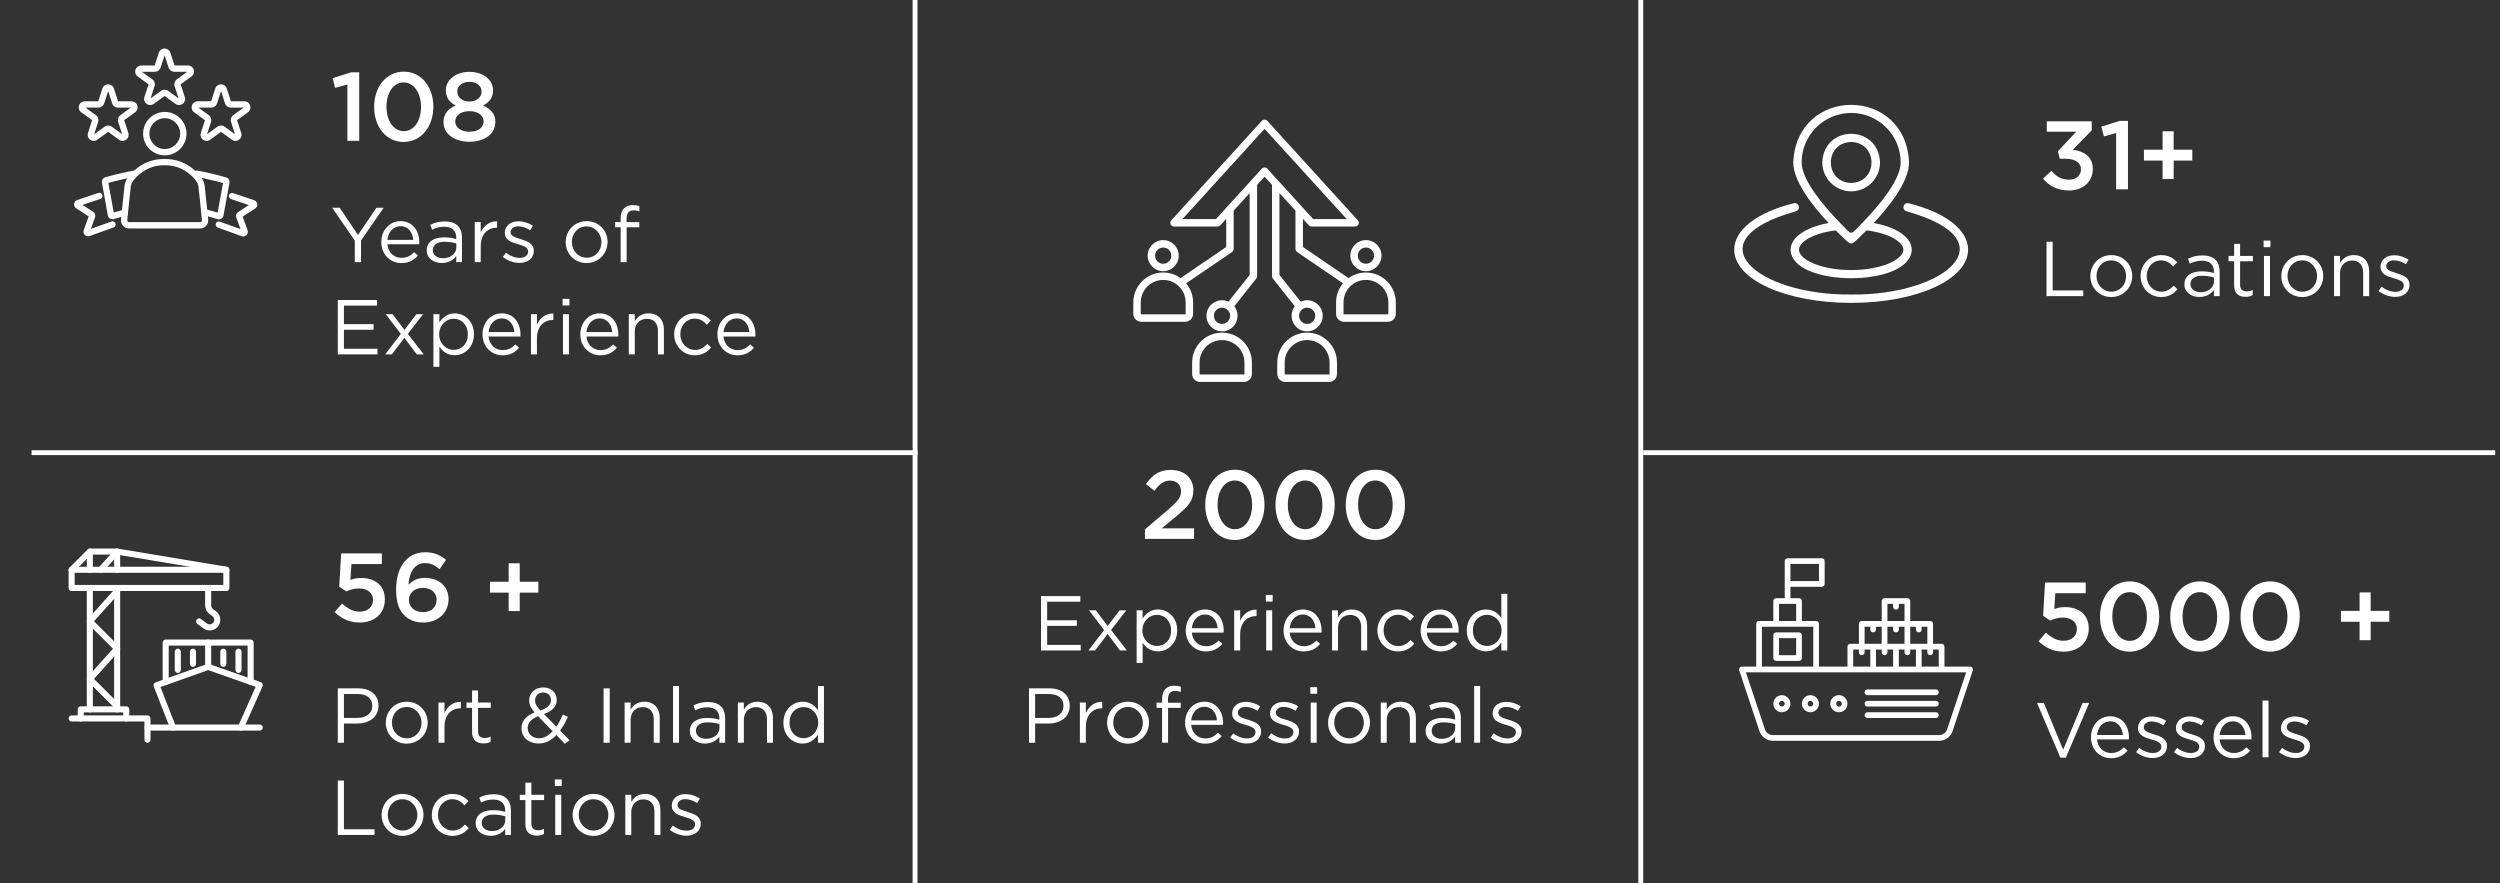 <svg width="515" height="182" viewBox="0 0 515 182" fill="none" xmlns="http://www.w3.org/2000/svg">
<rect x="0" y="0" width="515" height="182" fill="#333333" stroke="none"/>
<g clip-path="url(#clip0_245_82)">
<path d="M188.5 -1.5V183" stroke="white"/>
<path d="M6.5 93.25H189" stroke="white"/>
<path d="M338.5 93.25H514" stroke="white"/>
<path d="M71.56 29V17.4L69.04 18.1L68.52 16.1L72.3 14.9H74V29H71.56Z" fill="white"/>
<path d="M83.15 29.24C79.47 29.24 77.07 26.04 77.07 22.04V22C77.07 18 79.51 14.76 83.19 14.76C86.85 14.76 89.27 17.96 89.27 21.96V22C89.27 26 86.83 29.24 83.15 29.24ZM83.19 27.02C85.35 27.02 86.73 24.78 86.73 22.04V22C86.73 19.24 85.31 16.98 83.15 16.98C80.99 16.98 79.61 19.2 79.61 21.96V22C79.61 24.76 81.01 27.02 83.19 27.02Z" fill="white"/>
<path d="M96.702 29.2C93.642 29.2 91.362 27.6 91.362 25.18V25.14C91.362 23.46 92.282 22.4 93.882 21.74C92.682 21.12 91.842 20.2 91.842 18.62V18.58C91.842 16.44 93.902 14.8 96.702 14.8C99.502 14.8 101.562 16.42 101.562 18.58V18.62C101.562 20.2 100.722 21.12 99.522 21.74C101.062 22.44 102.042 23.42 102.042 25.1V25.14C102.042 27.66 99.762 29.2 96.702 29.2ZM96.702 20.92C98.142 20.92 99.202 20.06 99.202 18.86V18.82C99.202 17.72 98.222 16.86 96.702 16.86C95.182 16.86 94.202 17.72 94.202 18.82V18.86C94.202 20.06 95.262 20.92 96.702 20.92ZM96.702 27.14C98.542 27.14 99.622 26.22 99.622 25.04V25C99.622 23.72 98.382 22.9 96.702 22.9C95.022 22.9 93.782 23.72 93.782 25V25.04C93.782 26.18 94.862 27.14 96.702 27.14Z" fill="white"/>
<path d="M73.088 54V49.568L68.432 42.8H69.968L73.744 48.4L77.552 42.8H79.024L74.368 49.552V54H73.088Z" fill="white"/>
<path d="M82.68 54.192C80.424 54.192 78.552 52.448 78.552 49.888V49.856C78.552 47.472 80.216 45.552 82.519 45.552C84.968 45.552 86.376 47.504 86.376 49.92C86.376 50.096 86.376 50.176 86.359 50.32H79.799C79.975 52.112 81.24 53.12 82.712 53.12C83.864 53.12 84.632 52.656 85.32 51.952L86.088 52.64C85.255 53.584 84.263 54.192 82.68 54.192ZM79.799 49.408H85.127C84.999 47.92 84.151 46.592 82.487 46.592C81.031 46.592 79.975 47.808 79.799 49.408Z" fill="white"/>
<path d="M90.996 54.176C89.46 54.176 87.908 53.312 87.908 51.6V51.568C87.908 49.84 89.348 48.896 91.444 48.896C92.516 48.896 93.236 49.04 93.988 49.248V48.96C93.988 47.472 93.076 46.704 91.524 46.704C90.548 46.704 89.78 46.944 89.012 47.312L88.644 46.304C89.556 45.872 90.436 45.616 91.652 45.616C92.82 45.616 93.716 45.92 94.324 46.528C94.884 47.088 95.172 47.904 95.172 48.944V54H93.988V52.752C93.412 53.504 92.468 54.176 90.996 54.176ZM91.236 53.2C92.772 53.2 94.004 52.272 94.004 50.96V50.16C93.38 49.984 92.596 49.808 91.572 49.808C90.02 49.808 89.156 50.48 89.156 51.52V51.552C89.156 52.592 90.132 53.2 91.236 53.2Z" fill="white"/>
<path d="M97.798 54V45.728H99.03V47.888C99.638 46.512 100.838 45.536 102.406 45.584V46.912H102.31C100.502 46.912 99.03 48.208 99.03 50.704V54H97.798Z" fill="white"/>
<path d="M107.018 54.16C105.818 54.16 104.538 53.696 103.594 52.944L104.218 52.064C105.114 52.752 106.106 53.12 107.082 53.12C108.09 53.12 108.794 52.624 108.794 51.808V51.776C108.794 50.96 107.818 50.624 106.73 50.32C105.45 49.936 103.994 49.52 103.994 47.984V47.952C103.994 46.528 105.178 45.584 106.81 45.584C107.834 45.584 108.938 45.936 109.786 46.496L109.226 47.424C108.458 46.928 107.594 46.624 106.778 46.624C105.802 46.624 105.178 47.136 105.178 47.824V47.856C105.178 48.64 106.202 48.944 107.306 49.28C108.586 49.664 109.962 50.16 109.962 51.648V51.68C109.962 53.248 108.666 54.16 107.018 54.16Z" fill="white"/>
<path d="M120.824 54.192C118.344 54.192 116.536 52.24 116.536 49.904V49.872C116.536 47.52 118.344 45.552 120.856 45.552C123.352 45.552 125.16 47.504 125.16 49.84V49.872C125.16 52.224 123.32 54.192 120.824 54.192ZM120.856 53.088C122.648 53.088 123.896 51.632 123.896 49.904V49.872C123.896 48.096 122.568 46.64 120.824 46.64C119.032 46.64 117.8 48.096 117.8 49.84V49.872C117.8 51.648 119.112 53.088 120.856 53.088Z" fill="white"/>
<path d="M127.856 54V46.816H126.72V45.744H127.856V45.024C127.856 44.08 128.096 43.376 128.576 42.896C129.008 42.464 129.6 42.256 130.352 42.256C130.928 42.256 131.312 42.32 131.712 42.464V43.536C131.264 43.408 130.944 43.328 130.512 43.328C129.552 43.328 129.072 43.92 129.072 45.088V45.76H131.696V46.816H129.088V54H127.856Z" fill="white"/>
<path d="M69.584 73V61.8H77.68V62.952H70.848V66.776H76.96V67.928H70.848V71.848H77.76V73H69.584Z" fill="white"/>
<path d="M80.879 64.728L83.311 67.96L85.775 64.728H87.151L84.015 68.776L87.279 73H85.855L83.295 69.592L80.719 73H79.343L82.575 68.792L79.471 64.728H80.879Z" fill="white"/>
<path d="M89.282 75.56V64.728H90.514V66.392C91.202 65.416 92.146 64.552 93.682 64.552C95.666 64.552 97.634 66.12 97.634 68.84V68.872C97.634 71.56 95.682 73.176 93.682 73.176C92.146 73.176 91.154 72.36 90.514 71.416V75.56H89.282ZM93.458 72.072C95.058 72.072 96.37 70.888 96.37 68.888V68.856C96.37 66.888 95.042 65.656 93.458 65.656C91.922 65.656 90.466 66.968 90.466 68.84V68.872C90.466 70.792 91.922 72.072 93.458 72.072Z" fill="white"/>
<path d="M103.523 73.192C101.267 73.192 99.395 71.448 99.395 68.888V68.856C99.395 66.472 101.059 64.552 103.363 64.552C105.811 64.552 107.219 66.504 107.219 68.92C107.219 69.096 107.219 69.176 107.203 69.32H100.643C100.819 71.112 102.083 72.12 103.555 72.12C104.707 72.12 105.475 71.656 106.163 70.952L106.931 71.64C106.099 72.584 105.107 73.192 103.523 73.192ZM100.643 68.408H105.971C105.843 66.92 104.995 65.592 103.331 65.592C101.875 65.592 100.819 66.808 100.643 68.408Z" fill="white"/>
<path d="M109.376 73V64.728H110.608V66.888C111.216 65.512 112.416 64.536 113.984 64.584V65.912H113.888C112.08 65.912 110.608 67.208 110.608 69.704V73H109.376Z" fill="white"/>
<path d="M115.892 62.92V61.56H117.3V62.92H115.892ZM115.972 73V64.728H117.204V73H115.972Z" fill="white"/>
<path d="M123.68 73.192C121.424 73.192 119.552 71.448 119.552 68.888V68.856C119.552 66.472 121.216 64.552 123.52 64.552C125.968 64.552 127.376 66.504 127.376 68.92C127.376 69.096 127.376 69.176 127.36 69.32H120.8C120.976 71.112 122.24 72.12 123.712 72.12C124.864 72.12 125.632 71.656 126.32 70.952L127.088 71.64C126.256 72.584 125.264 73.192 123.68 73.192ZM120.8 68.408H126.128C126 66.92 125.152 65.592 123.488 65.592C122.032 65.592 120.976 66.808 120.8 68.408Z" fill="white"/>
<path d="M129.532 73V64.728H130.764V66.168C131.324 65.272 132.172 64.552 133.596 64.552C135.58 64.552 136.764 65.896 136.764 67.864V73H135.532V68.168C135.532 66.632 134.716 65.672 133.244 65.672C131.82 65.672 130.764 66.712 130.764 68.264V73H129.532Z" fill="white"/>
<path d="M143.12 73.192C140.688 73.192 138.88 71.224 138.88 68.904V68.872C138.88 66.52 140.688 64.552 143.12 64.552C144.688 64.552 145.648 65.192 146.432 66.024L145.616 66.888C144.96 66.2 144.24 65.64 143.104 65.64C141.424 65.64 140.144 67.048 140.144 68.84V68.872C140.144 70.664 141.456 72.088 143.184 72.088C144.256 72.088 145.056 71.56 145.712 70.856L146.496 71.592C145.664 72.536 144.672 73.192 143.12 73.192Z" fill="white"/>
<path d="M151.914 73.192C149.658 73.192 147.786 71.448 147.786 68.888V68.856C147.786 66.472 149.45 64.552 151.754 64.552C154.202 64.552 155.61 66.504 155.61 68.92C155.61 69.096 155.61 69.176 155.594 69.32H149.034C149.21 71.112 150.474 72.12 151.946 72.12C153.098 72.12 153.866 71.656 154.554 70.952L155.322 71.64C154.49 72.584 153.498 73.192 151.914 73.192ZM149.034 68.408H154.362C154.234 66.92 153.386 65.592 151.722 65.592C150.266 65.592 149.21 66.808 149.034 68.408Z" fill="white"/>
<path d="M235.855 111V109.06L240.675 104.96C242.575 103.32 243.295 102.46 243.295 101.18C243.295 99.82 242.315 99 241.035 99C239.755 99 238.875 99.68 237.815 101.1L236.055 99.72C237.395 97.86 238.735 96.8 241.215 96.8C243.935 96.8 245.835 98.48 245.835 100.98V101.02C245.835 103.24 244.675 104.4 242.195 106.44L239.315 108.84H245.975V111H235.855Z" fill="white"/>
<path d="M254.361 111.24C250.681 111.24 248.281 108.04 248.281 104.04V104C248.281 100 250.721 96.76 254.401 96.76C258.061 96.76 260.481 99.96 260.481 103.96V104C260.481 108 258.041 111.24 254.361 111.24ZM254.401 109.02C256.561 109.02 257.941 106.78 257.941 104.04V104C257.941 101.24 256.521 98.98 254.361 98.98C252.201 98.98 250.821 101.2 250.821 103.96V104C250.821 106.76 252.221 109.02 254.401 109.02Z" fill="white"/>
<path d="M268.833 111.24C265.153 111.24 262.753 108.04 262.753 104.04V104C262.753 100 265.193 96.76 268.873 96.76C272.533 96.76 274.953 99.96 274.953 103.96V104C274.953 108 272.513 111.24 268.833 111.24ZM268.873 109.02C271.033 109.02 272.413 106.78 272.413 104.04V104C272.413 101.24 270.993 98.98 268.833 98.98C266.673 98.98 265.293 101.2 265.293 103.96V104C265.293 106.76 266.693 109.02 268.873 109.02Z" fill="white"/>
<path d="M283.306 111.24C279.626 111.24 277.226 108.04 277.226 104.04V104C277.226 100 279.666 96.76 283.346 96.76C287.006 96.76 289.426 99.96 289.426 103.96V104C289.426 108 286.986 111.24 283.306 111.24ZM283.346 109.02C285.506 109.02 286.886 106.78 286.886 104.04V104C286.886 101.24 285.466 98.98 283.306 98.98C281.146 98.98 279.766 101.2 279.766 103.96V104C279.766 106.76 281.166 109.02 283.346 109.02Z" fill="white"/>
<path d="M214.451 134V122.8H222.547V123.952H215.715V127.776H221.827V128.928H215.715V132.848H222.627V134H214.451Z" fill="white"/>
<path d="M225.746 125.728L228.178 128.96L230.642 125.728H232.018L228.882 129.776L232.146 134H230.722L228.162 130.592L225.586 134H224.21L227.442 129.792L224.338 125.728H225.746Z" fill="white"/>
<path d="M234.149 136.56V125.728H235.381V127.392C236.069 126.416 237.013 125.552 238.549 125.552C240.533 125.552 242.501 127.12 242.501 129.84V129.872C242.501 132.56 240.549 134.176 238.549 134.176C237.013 134.176 236.021 133.36 235.381 132.416V136.56H234.149ZM238.325 133.072C239.925 133.072 241.237 131.888 241.237 129.888V129.856C241.237 127.888 239.909 126.656 238.325 126.656C236.789 126.656 235.333 127.968 235.333 129.84V129.872C235.333 131.792 236.789 133.072 238.325 133.072Z" fill="white"/>
<path d="M248.39 134.192C246.134 134.192 244.262 132.448 244.262 129.888V129.856C244.262 127.472 245.926 125.552 248.23 125.552C250.678 125.552 252.086 127.504 252.086 129.92C252.086 130.096 252.086 130.176 252.07 130.32H245.51C245.686 132.112 246.95 133.12 248.422 133.12C249.574 133.12 250.342 132.656 251.03 131.952L251.798 132.64C250.966 133.584 249.974 134.192 248.39 134.192ZM245.51 129.408H250.838C250.71 127.92 249.862 126.592 248.198 126.592C246.742 126.592 245.686 127.808 245.51 129.408Z" fill="white"/>
<path d="M254.243 134V125.728H255.475V127.888C256.083 126.512 257.283 125.536 258.851 125.584V126.912H258.755C256.947 126.912 255.475 128.208 255.475 130.704V134H254.243Z" fill="white"/>
<path d="M260.76 123.92V122.56H262.168V123.92H260.76ZM260.84 134V125.728H262.072V134H260.84Z" fill="white"/>
<path d="M268.547 134.192C266.291 134.192 264.419 132.448 264.419 129.888V129.856C264.419 127.472 266.083 125.552 268.387 125.552C270.835 125.552 272.243 127.504 272.243 129.92C272.243 130.096 272.243 130.176 272.227 130.32H265.667C265.843 132.112 267.107 133.12 268.579 133.12C269.731 133.12 270.499 132.656 271.187 131.952L271.955 132.64C271.123 133.584 270.131 134.192 268.547 134.192ZM265.667 129.408H270.995C270.867 127.92 270.019 126.592 268.355 126.592C266.899 126.592 265.843 127.808 265.667 129.408Z" fill="white"/>
<path d="M274.399 134V125.728H275.631V127.168C276.191 126.272 277.039 125.552 278.463 125.552C280.447 125.552 281.631 126.896 281.631 128.864V134H280.399V129.168C280.399 127.632 279.583 126.672 278.111 126.672C276.687 126.672 275.631 127.712 275.631 129.264V134H274.399Z" fill="white"/>
<path d="M287.987 134.192C285.555 134.192 283.747 132.224 283.747 129.904V129.872C283.747 127.52 285.555 125.552 287.987 125.552C289.555 125.552 290.515 126.192 291.299 127.024L290.483 127.888C289.827 127.2 289.107 126.64 287.971 126.64C286.291 126.64 285.011 128.048 285.011 129.84V129.872C285.011 131.664 286.323 133.088 288.051 133.088C289.123 133.088 289.923 132.56 290.579 131.856L291.363 132.592C290.531 133.536 289.539 134.192 287.987 134.192Z" fill="white"/>
<path d="M296.781 134.192C294.525 134.192 292.653 132.448 292.653 129.888V129.856C292.653 127.472 294.317 125.552 296.621 125.552C299.069 125.552 300.477 127.504 300.477 129.92C300.477 130.096 300.477 130.176 300.461 130.32H293.901C294.077 132.112 295.341 133.12 296.813 133.12C297.965 133.12 298.733 132.656 299.421 131.952L300.189 132.64C299.357 133.584 298.365 134.192 296.781 134.192ZM293.901 129.408H299.229C299.101 127.92 298.253 126.592 296.589 126.592C295.133 126.592 294.077 127.808 293.901 129.408Z" fill="white"/>
<path d="M306.106 134.176C304.122 134.176 302.154 132.608 302.154 129.888V129.856C302.154 127.168 304.122 125.552 306.106 125.552C307.642 125.552 308.634 126.368 309.274 127.312V122.32H310.506V134H309.274V132.336C308.586 133.328 307.642 134.176 306.106 134.176ZM306.33 133.072C307.866 133.072 309.322 131.776 309.322 129.872V129.84C309.322 127.936 307.866 126.656 306.33 126.656C304.73 126.656 303.418 127.84 303.418 129.84V129.872C303.418 131.84 304.746 133.072 306.33 133.072Z" fill="white"/>
<path d="M211.975 153V141.8H216.167C218.695 141.8 220.359 143.144 220.359 145.352V145.384C220.359 147.8 218.343 149.048 215.959 149.048H213.239V153H211.975ZM213.239 147.896H216.007C217.863 147.896 219.079 146.904 219.079 145.432V145.4C219.079 143.8 217.879 142.968 216.071 142.968H213.239V147.896Z" fill="white"/>
<path d="M222.454 153V144.728H223.686V146.888C224.294 145.512 225.494 144.536 227.062 144.584V145.912H226.966C225.158 145.912 223.686 147.208 223.686 149.704V153H222.454Z" fill="white"/>
<path d="M232.355 153.192C229.875 153.192 228.067 151.24 228.067 148.904V148.872C228.067 146.52 229.875 144.552 232.387 144.552C234.883 144.552 236.691 146.504 236.691 148.84V148.872C236.691 151.224 234.851 153.192 232.355 153.192ZM232.387 152.088C234.179 152.088 235.427 150.632 235.427 148.904V148.872C235.427 147.096 234.099 145.64 232.355 145.64C230.563 145.64 229.331 147.096 229.331 148.84V148.872C229.331 150.648 230.643 152.088 232.387 152.088Z" fill="white"/>
<path d="M239.387 153V145.816H238.251V144.744H239.387V144.024C239.387 143.08 239.627 142.376 240.107 141.896C240.539 141.464 241.131 141.256 241.883 141.256C242.459 141.256 242.843 141.32 243.243 141.464V142.536C242.795 142.408 242.475 142.328 242.043 142.328C241.083 142.328 240.603 142.92 240.603 144.088V144.76H243.227V145.816H240.619V153H239.387Z" fill="white"/>
<path d="M248.258 153.192C246.002 153.192 244.13 151.448 244.13 148.888V148.856C244.13 146.472 245.794 144.552 248.098 144.552C250.546 144.552 251.954 146.504 251.954 148.92C251.954 149.096 251.954 149.176 251.938 149.32H245.378C245.554 151.112 246.818 152.12 248.29 152.12C249.442 152.12 250.21 151.656 250.898 150.952L251.666 151.64C250.834 152.584 249.842 153.192 248.258 153.192ZM245.378 148.408H250.706C250.578 146.92 249.73 145.592 248.066 145.592C246.61 145.592 245.554 146.808 245.378 148.408Z" fill="white"/>
<path d="M256.846 153.16C255.646 153.16 254.366 152.696 253.422 151.944L254.046 151.064C254.942 151.752 255.934 152.12 256.91 152.12C257.918 152.12 258.622 151.624 258.622 150.808V150.776C258.622 149.96 257.646 149.624 256.558 149.32C255.278 148.936 253.822 148.52 253.822 146.984V146.952C253.822 145.528 255.006 144.584 256.638 144.584C257.662 144.584 258.766 144.936 259.614 145.496L259.054 146.424C258.286 145.928 257.422 145.624 256.606 145.624C255.63 145.624 255.006 146.136 255.006 146.824V146.856C255.006 147.64 256.03 147.944 257.134 148.28C258.414 148.664 259.79 149.16 259.79 150.648V150.68C259.79 152.248 258.494 153.16 256.846 153.16Z" fill="white"/>
<path d="M264.659 153.16C263.459 153.16 262.179 152.696 261.235 151.944L261.859 151.064C262.755 151.752 263.747 152.12 264.723 152.12C265.731 152.12 266.435 151.624 266.435 150.808V150.776C266.435 149.96 265.459 149.624 264.371 149.32C263.091 148.936 261.635 148.52 261.635 146.984V146.952C261.635 145.528 262.819 144.584 264.451 144.584C265.475 144.584 266.579 144.936 267.427 145.496L266.867 146.424C266.099 145.928 265.235 145.624 264.419 145.624C263.443 145.624 262.819 146.136 262.819 146.824V146.856C262.819 147.64 263.843 147.944 264.947 148.28C266.227 148.664 267.603 149.16 267.603 150.648V150.68C267.603 152.248 266.307 153.16 264.659 153.16Z" fill="white"/>
<path d="M269.924 142.92V141.56H271.332V142.92H269.924ZM270.004 153V144.728H271.236V153H270.004Z" fill="white"/>
<path d="M277.871 153.192C275.391 153.192 273.583 151.24 273.583 148.904V148.872C273.583 146.52 275.391 144.552 277.903 144.552C280.399 144.552 282.207 146.504 282.207 148.84V148.872C282.207 151.224 280.367 153.192 277.871 153.192ZM277.903 152.088C279.695 152.088 280.943 150.632 280.943 148.904V148.872C280.943 147.096 279.615 145.64 277.871 145.64C276.079 145.64 274.847 147.096 274.847 148.84V148.872C274.847 150.648 276.159 152.088 277.903 152.088Z" fill="white"/>
<path d="M284.438 153V144.728H285.67V146.168C286.23 145.272 287.078 144.552 288.502 144.552C290.486 144.552 291.67 145.896 291.67 147.864V153H290.438V148.168C290.438 146.632 289.622 145.672 288.15 145.672C286.726 145.672 285.67 146.712 285.67 148.264V153H284.438Z" fill="white"/>
<path d="M296.762 153.176C295.226 153.176 293.674 152.312 293.674 150.6V150.568C293.674 148.84 295.114 147.896 297.21 147.896C298.282 147.896 299.002 148.04 299.754 148.248V147.96C299.754 146.472 298.842 145.704 297.29 145.704C296.314 145.704 295.546 145.944 294.778 146.312L294.41 145.304C295.322 144.872 296.202 144.616 297.418 144.616C298.586 144.616 299.482 144.92 300.09 145.528C300.65 146.088 300.938 146.904 300.938 147.944V153H299.754V151.752C299.178 152.504 298.234 153.176 296.762 153.176ZM297.002 152.2C298.538 152.2 299.77 151.272 299.77 149.96V149.16C299.146 148.984 298.362 148.808 297.338 148.808C295.786 148.808 294.922 149.48 294.922 150.52V150.552C294.922 151.592 295.898 152.2 297.002 152.2Z" fill="white"/>
<path d="M303.675 153V141.32H304.907V153H303.675Z" fill="white"/>
<path d="M310.503 153.16C309.303 153.16 308.023 152.696 307.079 151.944L307.703 151.064C308.599 151.752 309.591 152.12 310.567 152.12C311.575 152.12 312.279 151.624 312.279 150.808V150.776C312.279 149.96 311.303 149.624 310.215 149.32C308.935 148.936 307.479 148.52 307.479 146.984V146.952C307.479 145.528 308.663 144.584 310.295 144.584C311.319 144.584 312.423 144.936 313.271 145.496L312.711 146.424C311.943 145.928 311.079 145.624 310.263 145.624C309.287 145.624 308.663 146.136 308.663 146.824V146.856C308.663 147.64 309.687 147.944 310.791 148.28C312.071 148.664 313.447 149.16 313.447 150.648V150.68C313.447 152.248 312.151 153.16 310.503 153.16Z" fill="white"/>
<path d="M74.08 128.24C71.92 128.24 70.28 127.38 68.94 126.1L70.46 124.32C71.58 125.36 72.76 126 74.06 126C75.74 126 76.84 125.04 76.84 123.58V123.54C76.84 122.1 75.64 121.22 73.94 121.22C72.92 121.22 72.08 121.5 71.36 121.84L69.88 120.86L70.28 114H78.66V116.2H72.4L72.18 119.46C72.84 119.22 73.46 119.06 74.4 119.06C77.12 119.06 79.28 120.5 79.28 123.46V123.5C79.28 126.36 77.18 128.24 74.08 128.24Z" fill="white"/>
<path d="M87.201 128.24C85.461 128.24 84.241 127.7 83.301 126.76C82.241 125.7 81.601 124.24 81.601 121.42V121.38C81.601 117.12 83.641 113.76 87.601 113.76C89.421 113.76 90.661 114.34 91.881 115.32L90.561 117.24C89.581 116.46 88.781 116 87.521 116C85.061 116 84.221 118.54 84.161 120.46C84.981 119.6 86.001 119.04 87.521 119.04C90.241 119.04 92.401 120.64 92.401 123.44V123.48C92.401 126.28 90.141 128.24 87.201 128.24ZM87.141 126.1C88.901 126.1 89.941 125.02 89.941 123.58V123.54C89.941 122.12 88.841 121.1 87.081 121.1C85.341 121.1 84.241 122.22 84.241 123.56V123.6C84.241 125.04 85.381 126.1 87.141 126.1Z" fill="white"/>
<path d="M104.782 125.88V122.08H100.942V119.84H104.782V116.04H107.062V119.84H110.902V122.08H107.062V125.88H104.782Z" fill="white"/>
<path d="M69.584 153V141.8H73.776C76.304 141.8 77.968 143.144 77.968 145.352V145.384C77.968 147.8 75.952 149.048 73.568 149.048H70.848V153H69.584ZM70.848 147.896H73.616C75.472 147.896 76.688 146.904 76.688 145.432V145.4C76.688 143.8 75.488 142.968 73.68 142.968H70.848V147.896Z" fill="white"/>
<path d="M83.761 153.192C81.281 153.192 79.473 151.24 79.473 148.904V148.872C79.473 146.52 81.281 144.552 83.793 144.552C86.289 144.552 88.097 146.504 88.097 148.84V148.872C88.097 151.224 86.257 153.192 83.761 153.192ZM83.793 152.088C85.585 152.088 86.833 150.632 86.833 148.904V148.872C86.833 147.096 85.505 145.64 83.761 145.64C81.969 145.64 80.737 147.096 80.737 148.84V148.872C80.737 150.648 82.049 152.088 83.793 152.088Z" fill="white"/>
<path d="M90.329 153V144.728H91.561V146.888C92.169 145.512 93.369 144.536 94.937 144.584V145.912H94.841C93.033 145.912 91.561 147.208 91.561 149.704V153H90.329Z" fill="white"/>
<path d="M99.582 153.144C98.237 153.144 97.246 152.488 97.246 150.808V145.816H96.094V144.728H97.246V142.232H98.478V144.728H101.101V145.816H98.478V150.648C98.478 151.672 99.037 152.024 99.87 152.024C100.301 152.024 100.637 151.944 101.069 151.736V152.792C100.637 153.032 100.173 153.144 99.582 153.144Z" fill="white"/>
<path d="M116.367 153.224L114.607 151.416C113.583 152.52 112.415 153.16 110.943 153.16C108.927 153.16 107.423 151.896 107.423 150.024V149.992C107.423 148.504 108.399 147.448 110.127 146.76C109.359 145.864 109.007 145.192 109.007 144.296V144.264C109.007 142.792 110.191 141.608 111.967 141.608C113.535 141.608 114.687 142.744 114.687 144.136V144.168C114.687 145.592 113.695 146.504 112.047 147.08L114.607 149.688C115.103 148.968 115.551 148.136 115.951 147.192L116.991 147.672C116.495 148.744 115.999 149.672 115.375 150.488L117.327 152.488L116.367 153.224ZM111.343 146.36C112.767 145.864 113.503 145.192 113.503 144.232V144.2C113.503 143.304 112.831 142.648 111.919 142.648C110.895 142.648 110.223 143.352 110.223 144.264V144.296C110.223 144.952 110.495 145.464 111.343 146.36ZM111.039 152.088C112.111 152.088 113.023 151.528 113.839 150.632L110.847 147.544C109.359 148.104 108.703 148.984 108.703 149.944V149.976C108.703 151.176 109.663 152.088 111.039 152.088Z" fill="white"/>
<path d="M124.337 153V141.8H125.601V153H124.337Z" fill="white"/>
<path d="M128.673 153V144.728H129.905V146.168C130.465 145.272 131.313 144.552 132.737 144.552C134.721 144.552 135.905 145.896 135.905 147.864V153H134.673V148.168C134.673 146.632 133.857 145.672 132.385 145.672C130.961 145.672 129.905 146.712 129.905 148.264V153H128.673Z" fill="white"/>
<path d="M138.644 153V141.32H139.876V153H138.644Z" fill="white"/>
<path d="M145.199 153.176C143.663 153.176 142.111 152.312 142.111 150.6V150.568C142.111 148.84 143.551 147.896 145.647 147.896C146.719 147.896 147.439 148.04 148.191 148.248V147.96C148.191 146.472 147.279 145.704 145.727 145.704C144.751 145.704 143.983 145.944 143.215 146.312L142.847 145.304C143.759 144.872 144.639 144.616 145.855 144.616C147.023 144.616 147.919 144.92 148.527 145.528C149.087 146.088 149.375 146.904 149.375 147.944V153H148.191V151.752C147.615 152.504 146.671 153.176 145.199 153.176ZM145.439 152.2C146.975 152.2 148.207 151.272 148.207 149.96V149.16C147.583 148.984 146.799 148.808 145.775 148.808C144.223 148.808 143.359 149.48 143.359 150.52V150.552C143.359 151.592 144.335 152.2 145.439 152.2Z" fill="white"/>
<path d="M152.001 153V144.728H153.233V146.168C153.793 145.272 154.641 144.552 156.065 144.552C158.049 144.552 159.233 145.896 159.233 147.864V153H158.001V148.168C158.001 146.632 157.185 145.672 155.713 145.672C154.289 145.672 153.233 146.712 153.233 148.264V153H152.001Z" fill="white"/>
<path d="M165.332 153.176C163.348 153.176 161.38 151.608 161.38 148.888V148.856C161.38 146.168 163.348 144.552 165.332 144.552C166.868 144.552 167.86 145.368 168.5 146.312V141.32H169.732V153H168.5V151.336C167.812 152.328 166.868 153.176 165.332 153.176ZM165.556 152.072C167.092 152.072 168.548 150.776 168.548 148.872V148.84C168.548 146.936 167.092 145.656 165.556 145.656C163.956 145.656 162.644 146.84 162.644 148.84V148.872C162.644 150.84 163.972 152.072 165.556 152.072Z" fill="white"/>
<path d="M69.584 172V160.8H70.848V170.832H77.152V172H69.584Z" fill="white"/>
<path d="M82.902 172.192C80.422 172.192 78.614 170.24 78.614 167.904V167.872C78.614 165.52 80.422 163.552 82.934 163.552C85.43 163.552 87.238 165.504 87.238 167.84V167.872C87.238 170.224 85.398 172.192 82.902 172.192ZM82.934 171.088C84.726 171.088 85.974 169.632 85.974 167.904V167.872C85.974 166.096 84.646 164.64 82.902 164.64C81.11 164.64 79.878 166.096 79.878 167.84V167.872C79.878 169.648 81.19 171.088 82.934 171.088Z" fill="white"/>
<path d="M93.198 172.192C90.766 172.192 88.958 170.224 88.958 167.904V167.872C88.958 165.52 90.766 163.552 93.198 163.552C94.766 163.552 95.726 164.192 96.51 165.024L95.694 165.888C95.038 165.2 94.318 164.64 93.182 164.64C91.502 164.64 90.222 166.048 90.222 167.84V167.872C90.222 169.664 91.534 171.088 93.262 171.088C94.334 171.088 95.134 170.56 95.79 169.856L96.574 170.592C95.742 171.536 94.75 172.192 93.198 172.192Z" fill="white"/>
<path d="M101.074 172.176C99.538 172.176 97.986 171.312 97.986 169.6V169.568C97.986 167.84 99.426 166.896 101.522 166.896C102.594 166.896 103.314 167.04 104.066 167.248V166.96C104.066 165.472 103.154 164.704 101.602 164.704C100.626 164.704 99.858 164.944 99.09 165.312L98.722 164.304C99.634 163.872 100.514 163.616 101.73 163.616C102.898 163.616 103.794 163.92 104.402 164.528C104.962 165.088 105.25 165.904 105.25 166.944V172H104.066V170.752C103.49 171.504 102.546 172.176 101.074 172.176ZM101.314 171.2C102.85 171.2 104.082 170.272 104.082 168.96V168.16C103.458 167.984 102.674 167.808 101.65 167.808C100.098 167.808 99.234 168.48 99.234 169.52V169.552C99.234 170.592 100.21 171.2 101.314 171.2Z" fill="white"/>
<path d="M110.566 172.144C109.222 172.144 108.23 171.488 108.23 169.808V164.816H107.078V163.728H108.23V161.232H109.462V163.728H112.086V164.816H109.462V169.648C109.462 170.672 110.022 171.024 110.854 171.024C111.286 171.024 111.622 170.944 112.054 170.736V171.792C111.622 172.032 111.158 172.144 110.566 172.144Z" fill="white"/>
<path d="M114.299 161.92V160.56H115.707V161.92H114.299ZM114.379 172V163.728H115.611V172H114.379Z" fill="white"/>
<path d="M122.246 172.192C119.766 172.192 117.958 170.24 117.958 167.904V167.872C117.958 165.52 119.766 163.552 122.278 163.552C124.774 163.552 126.582 165.504 126.582 167.84V167.872C126.582 170.224 124.742 172.192 122.246 172.192ZM122.278 171.088C124.07 171.088 125.318 169.632 125.318 167.904V167.872C125.318 166.096 123.99 164.64 122.246 164.64C120.454 164.64 119.222 166.096 119.222 167.84V167.872C119.222 169.648 120.534 171.088 122.278 171.088Z" fill="white"/>
<path d="M128.813 172V163.728H130.045V165.168C130.605 164.272 131.453 163.552 132.877 163.552C134.861 163.552 136.045 164.896 136.045 166.864V172H134.813V167.168C134.813 165.632 133.997 164.672 132.525 164.672C131.101 164.672 130.045 165.712 130.045 167.264V172H128.813Z" fill="white"/>
<path d="M141.409 172.16C140.209 172.16 138.929 171.696 137.985 170.944L138.609 170.064C139.505 170.752 140.497 171.12 141.473 171.12C142.481 171.12 143.185 170.624 143.185 169.808V169.776C143.185 168.96 142.209 168.624 141.121 168.32C139.841 167.936 138.385 167.52 138.385 165.984V165.952C138.385 164.528 139.569 163.584 141.201 163.584C142.225 163.584 143.329 163.936 144.177 164.496L143.617 165.424C142.849 164.928 141.985 164.624 141.169 164.624C140.193 164.624 139.569 165.136 139.569 165.824V165.856C139.569 166.64 140.593 166.944 141.697 167.28C142.977 167.664 144.353 168.16 144.353 169.648V169.68C144.353 171.248 143.057 172.16 141.409 172.16Z" fill="white"/>
<path d="M426.22 39.24C423.76 39.24 422.06 38.24 420.86 36.8L422.58 35.18C423.6 36.38 424.68 37.02 426.26 37.02C427.62 37.02 428.68 36.18 428.68 34.9V34.86C428.68 33.48 427.44 32.7 425.46 32.7H424.32L423.92 31.16L427.7 27.14H421.64V25H430.9V26.84L427 30.84C429.12 31.1 431.12 32.18 431.12 34.76V34.8C431.12 37.38 429.14 39.24 426.22 39.24Z" fill="white"/>
<path d="M435.923 39V27.4L433.403 28.1L432.883 26.1L436.663 24.9H438.363V39H435.923Z" fill="white"/>
<path d="M445.493 36.88V33.08H441.653V30.84H445.493V27.04H447.773V30.84H451.613V33.08H447.773V36.88H445.493Z" fill="white"/>
<path d="M421.584 61V49.8H422.848V59.832H429.152V61H421.584Z" fill="white"/>
<path d="M434.902 61.192C432.422 61.192 430.614 59.24 430.614 56.904V56.872C430.614 54.52 432.422 52.552 434.934 52.552C437.43 52.552 439.238 54.504 439.238 56.84V56.872C439.238 59.224 437.398 61.192 434.902 61.192ZM434.934 60.088C436.726 60.088 437.974 58.632 437.974 56.904V56.872C437.974 55.096 436.646 53.64 434.902 53.64C433.11 53.64 431.878 55.096 431.878 56.84V56.872C431.878 58.648 433.19 60.088 434.934 60.088Z" fill="white"/>
<path d="M445.198 61.192C442.766 61.192 440.958 59.224 440.958 56.904V56.872C440.958 54.52 442.766 52.552 445.198 52.552C446.766 52.552 447.726 53.192 448.51 54.024L447.694 54.888C447.038 54.2 446.318 53.64 445.182 53.64C443.502 53.64 442.222 55.048 442.222 56.84V56.872C442.222 58.664 443.534 60.088 445.262 60.088C446.334 60.088 447.134 59.56 447.79 58.856L448.574 59.592C447.742 60.536 446.75 61.192 445.198 61.192Z" fill="white"/>
<path d="M453.074 61.176C451.538 61.176 449.986 60.312 449.986 58.6V58.568C449.986 56.84 451.426 55.896 453.522 55.896C454.594 55.896 455.314 56.04 456.066 56.248V55.96C456.066 54.472 455.154 53.704 453.602 53.704C452.626 53.704 451.858 53.944 451.09 54.312L450.722 53.304C451.634 52.872 452.514 52.616 453.73 52.616C454.898 52.616 455.794 52.92 456.402 53.528C456.962 54.088 457.25 54.904 457.25 55.944V61H456.066V59.752C455.49 60.504 454.546 61.176 453.074 61.176ZM453.314 60.2C454.85 60.2 456.082 59.272 456.082 57.96V57.16C455.458 56.984 454.674 56.808 453.65 56.808C452.098 56.808 451.234 57.48 451.234 58.52V58.552C451.234 59.592 452.21 60.2 453.314 60.2Z" fill="white"/>
<path d="M462.566 61.144C461.222 61.144 460.23 60.488 460.23 58.808V53.816H459.078V52.728H460.23V50.232H461.462V52.728H464.086V53.816H461.462V58.648C461.462 59.672 462.022 60.024 462.854 60.024C463.286 60.024 463.622 59.944 464.054 59.736V60.792C463.622 61.032 463.158 61.144 462.566 61.144Z" fill="white"/>
<path d="M466.299 50.92V49.56H467.707V50.92H466.299ZM466.379 61V52.728H467.611V61H466.379Z" fill="white"/>
<path d="M474.246 61.192C471.766 61.192 469.958 59.24 469.958 56.904V56.872C469.958 54.52 471.766 52.552 474.278 52.552C476.774 52.552 478.582 54.504 478.582 56.84V56.872C478.582 59.224 476.742 61.192 474.246 61.192ZM474.278 60.088C476.07 60.088 477.318 58.632 477.318 56.904V56.872C477.318 55.096 475.99 53.64 474.246 53.64C472.454 53.64 471.222 55.096 471.222 56.84V56.872C471.222 58.648 472.534 60.088 474.278 60.088Z" fill="white"/>
<path d="M480.813 61V52.728H482.045V54.168C482.605 53.272 483.453 52.552 484.877 52.552C486.861 52.552 488.045 53.896 488.045 55.864V61H486.813V56.168C486.813 54.632 485.997 53.672 484.525 53.672C483.101 53.672 482.045 54.712 482.045 56.264V61H480.813Z" fill="white"/>
<path d="M493.409 61.16C492.209 61.16 490.929 60.696 489.985 59.944L490.609 59.064C491.505 59.752 492.497 60.12 493.473 60.12C494.481 60.12 495.185 59.624 495.185 58.808V58.776C495.185 57.96 494.209 57.624 493.121 57.32C491.841 56.936 490.385 56.52 490.385 54.984V54.952C490.385 53.528 491.569 52.584 493.201 52.584C494.225 52.584 495.329 52.936 496.177 53.496L495.617 54.424C494.849 53.928 493.985 53.624 493.169 53.624C492.193 53.624 491.569 54.136 491.569 54.824V54.856C491.569 55.64 492.593 55.944 493.697 56.28C494.977 56.664 496.353 57.16 496.353 58.648V58.68C496.353 60.248 495.057 61.16 493.409 61.16Z" fill="white"/>
<path d="M425.08 134.24C422.92 134.24 421.28 133.38 419.94 132.1L421.46 130.32C422.58 131.36 423.76 132 425.06 132C426.74 132 427.84 131.04 427.84 129.58V129.54C427.84 128.1 426.64 127.22 424.94 127.22C423.92 127.22 423.08 127.5 422.36 127.84L420.88 126.86L421.28 120H429.66V122.2H423.4L423.18 125.46C423.84 125.22 424.46 125.06 425.4 125.06C428.12 125.06 430.28 126.5 430.28 129.46V129.5C430.28 132.36 428.18 134.24 425.08 134.24Z" fill="white"/>
<path d="M438.681 134.24C435.001 134.24 432.601 131.04 432.601 127.04V127C432.601 123 435.041 119.76 438.721 119.76C442.381 119.76 444.801 122.96 444.801 126.96V127C444.801 131 442.361 134.24 438.681 134.24ZM438.721 132.02C440.881 132.02 442.261 129.78 442.261 127.04V127C442.261 124.24 440.841 121.98 438.681 121.98C436.521 121.98 435.141 124.2 435.141 126.96V127C435.141 129.76 436.541 132.02 438.721 132.02Z" fill="white"/>
<path d="M453.154 134.24C449.474 134.24 447.074 131.04 447.074 127.04V127C447.074 123 449.514 119.76 453.194 119.76C456.854 119.76 459.274 122.96 459.274 126.96V127C459.274 131 456.834 134.24 453.154 134.24ZM453.194 132.02C455.354 132.02 456.734 129.78 456.734 127.04V127C456.734 124.24 455.314 121.98 453.154 121.98C450.994 121.98 449.614 124.2 449.614 126.96V127C449.614 129.76 451.014 132.02 453.194 132.02Z" fill="white"/>
<path d="M467.626 134.24C463.946 134.24 461.546 131.04 461.546 127.04V127C461.546 123 463.986 119.76 467.666 119.76C471.326 119.76 473.746 122.96 473.746 126.96V127C473.746 131 471.306 134.24 467.626 134.24ZM467.666 132.02C469.826 132.02 471.206 129.78 471.206 127.04V127C471.206 124.24 469.786 121.98 467.626 121.98C465.466 121.98 464.086 124.2 464.086 126.96V127C464.086 129.76 465.486 132.02 467.666 132.02Z" fill="white"/>
<path d="M486.075 131.88V128.08H482.235V125.84H486.075V122.04H488.355V125.84H492.195V128.08H488.355V131.88H486.075Z" fill="white"/>
<path d="M424.44 156.08L419.624 144.8H421.032L425.016 154.448L429.016 144.8H430.376L425.56 156.08H424.44Z" fill="white"/>
<path d="M434.867 156.192C432.611 156.192 430.739 154.448 430.739 151.888V151.856C430.739 149.472 432.403 147.552 434.707 147.552C437.155 147.552 438.563 149.504 438.563 151.92C438.563 152.096 438.563 152.176 438.547 152.32H431.987C432.163 154.112 433.427 155.12 434.899 155.12C436.051 155.12 436.819 154.656 437.507 153.952L438.275 154.64C437.443 155.584 436.451 156.192 434.867 156.192ZM431.987 151.408H437.315C437.187 149.92 436.339 148.592 434.675 148.592C433.219 148.592 432.163 149.808 431.987 151.408Z" fill="white"/>
<path d="M443.456 156.16C442.256 156.16 440.976 155.696 440.032 154.944L440.656 154.064C441.552 154.752 442.544 155.12 443.52 155.12C444.528 155.12 445.232 154.624 445.232 153.808V153.776C445.232 152.96 444.256 152.624 443.168 152.32C441.888 151.936 440.432 151.52 440.432 149.984V149.952C440.432 148.528 441.616 147.584 443.248 147.584C444.272 147.584 445.376 147.936 446.224 148.496L445.664 149.424C444.896 148.928 444.032 148.624 443.216 148.624C442.24 148.624 441.616 149.136 441.616 149.824V149.856C441.616 150.64 442.64 150.944 443.744 151.28C445.024 151.664 446.4 152.16 446.4 153.648V153.68C446.4 155.248 445.104 156.16 443.456 156.16Z" fill="white"/>
<path d="M451.268 156.16C450.068 156.16 448.788 155.696 447.844 154.944L448.468 154.064C449.364 154.752 450.356 155.12 451.332 155.12C452.34 155.12 453.044 154.624 453.044 153.808V153.776C453.044 152.96 452.068 152.624 450.98 152.32C449.7 151.936 448.244 151.52 448.244 149.984V149.952C448.244 148.528 449.428 147.584 451.06 147.584C452.084 147.584 453.188 147.936 454.036 148.496L453.476 149.424C452.708 148.928 451.844 148.624 451.028 148.624C450.052 148.624 449.428 149.136 449.428 149.824V149.856C449.428 150.64 450.452 150.944 451.556 151.28C452.836 151.664 454.212 152.16 454.212 153.648V153.68C454.212 155.248 452.916 156.16 451.268 156.16Z" fill="white"/>
<path d="M460.117 156.192C457.861 156.192 455.989 154.448 455.989 151.888V151.856C455.989 149.472 457.653 147.552 459.957 147.552C462.405 147.552 463.813 149.504 463.813 151.92C463.813 152.096 463.813 152.176 463.797 152.32H457.237C457.413 154.112 458.677 155.12 460.149 155.12C461.301 155.12 462.069 154.656 462.757 153.952L463.525 154.64C462.693 155.584 461.701 156.192 460.117 156.192ZM457.237 151.408H462.565C462.437 149.92 461.589 148.592 459.925 148.592C458.469 148.592 457.413 149.808 457.237 151.408Z" fill="white"/>
<path d="M466.082 156V144.32H467.314V156H466.082Z" fill="white"/>
<path d="M472.909 156.16C471.709 156.16 470.429 155.696 469.485 154.944L470.109 154.064C471.005 154.752 471.997 155.12 472.973 155.12C473.981 155.12 474.685 154.624 474.685 153.808V153.776C474.685 152.96 473.709 152.624 472.621 152.32C471.341 151.936 469.885 151.52 469.885 149.984V149.952C469.885 148.528 471.069 147.584 472.701 147.584C473.725 147.584 474.829 147.936 475.677 148.496L475.117 149.424C474.349 148.928 473.485 148.624 472.669 148.624C471.693 148.624 471.069 149.136 471.069 149.824V149.856C471.069 150.64 472.093 150.944 473.197 151.28C474.477 151.664 475.853 152.16 475.853 153.648V153.68C475.853 155.248 474.557 156.16 472.909 156.16Z" fill="white"/>
<path d="M33.948 23.055C31.482 23.055 29.476 25.06 29.476 27.527C29.476 29.993 31.482 31.998 33.948 31.998C36.414 31.998 38.42 29.993 38.42 27.527C38.42 25.06 36.414 23.055 33.948 23.055ZM33.948 30.701C32.198 30.701 30.773 29.276 30.773 27.527C30.773 25.777 32.198 24.352 33.948 24.352C35.698 24.352 37.123 25.777 37.123 27.527C37.123 29.276 35.698 30.701 33.948 30.701Z" fill="white"/>
<path d="M42.826 44.569C43.731 44.809 44.428 45.022 44.812 45.146C44.905 45.173 44.998 45.189 45.094 45.189C45.269 45.189 45.439 45.142 45.59 45.049C45.826 44.906 45.989 44.67 46.035 44.403L47.274 37.643C47.367 37.159 47.069 36.679 46.604 36.551C45.996 36.369 43.778 35.734 40.708 35.142C40.669 35.134 40.627 35.13 40.584 35.13H40.58C40.468 35.13 40.359 35.161 40.27 35.215C39.934 34.913 39.558 34.619 39.14 34.325C37.672 33.299 35.923 32.757 34.087 32.757H33.724C31.884 32.757 30.139 33.299 28.671 34.325C28.296 34.588 27.951 34.855 27.645 35.123C27.618 35.123 27.591 35.127 27.564 35.13C24.509 35.715 22.279 36.342 21.66 36.524C21.191 36.667 20.905 37.136 20.994 37.612L22.217 44.383C22.268 44.654 22.43 44.891 22.666 45.034C22.817 45.123 22.984 45.169 23.154 45.169C23.251 45.169 23.348 45.154 23.445 45.123C23.739 45.03 24.269 44.871 24.978 44.674C24.958 44.879 24.939 45.072 24.924 45.251C24.881 45.715 25.036 46.176 25.349 46.52C25.663 46.865 26.112 47.062 26.581 47.062H41.227C41.695 47.062 42.144 46.865 42.458 46.52C42.771 46.176 42.926 45.715 42.884 45.251C42.872 45.038 42.849 44.809 42.826 44.569ZM44.831 43.795C44.332 43.64 43.588 43.423 42.686 43.195C42.485 41.224 42.241 39.021 42.206 38.723C42.198 38.019 41.966 37.318 41.517 36.629C43.623 37.07 45.203 37.496 45.946 37.709L44.831 43.795ZM23.425 43.768L22.326 37.678C23.003 37.488 24.393 37.116 26.236 36.721C25.826 37.38 25.613 38.05 25.605 38.723C25.57 39.025 25.322 41.298 25.117 43.292C24.405 43.477 23.828 43.644 23.425 43.768ZM41.505 45.642C41.463 45.688 41.374 45.762 41.23 45.762H26.584C26.441 45.762 26.348 45.684 26.309 45.642C26.271 45.599 26.201 45.502 26.217 45.363C26.41 43.233 26.894 38.874 26.898 38.828C26.902 38.804 26.902 38.781 26.902 38.758C26.902 37.422 28.268 36.183 29.415 35.382C30.665 34.507 32.156 34.046 33.727 34.046H34.091C35.663 34.046 37.154 34.507 38.404 35.382C39.55 36.183 40.917 37.418 40.917 38.758C40.917 38.781 40.917 38.804 40.921 38.828C40.925 38.87 41.409 43.23 41.602 45.363C41.614 45.502 41.544 45.599 41.505 45.642Z" fill="white"/>
<path d="M22.961 45.63L18.71 47.159L19.577 44.77C19.732 44.349 19.573 43.884 19.197 43.64L16.991 42.208L20.68 40.972C21.021 40.86 21.203 40.492 21.091 40.152C20.978 39.811 20.61 39.629 20.27 39.741L15.914 41.201C15.562 41.317 15.314 41.619 15.268 41.987C15.221 42.355 15.384 42.707 15.697 42.912L18.268 44.581L17.246 47.395C17.118 47.748 17.204 48.131 17.467 48.398C17.653 48.584 17.893 48.681 18.14 48.681C18.249 48.681 18.361 48.661 18.47 48.623L23.398 46.849C23.735 46.73 23.909 46.358 23.789 46.021C23.669 45.684 23.297 45.506 22.961 45.63Z" fill="white"/>
<path d="M52.992 42.033C52.946 41.666 52.702 41.364 52.35 41.243L47.998 39.776C47.661 39.66 47.293 39.842 47.177 40.183C47.061 40.523 47.243 40.887 47.584 41.004L51.273 42.246L49.059 43.675C48.683 43.919 48.525 44.383 48.679 44.801L49.543 47.194L45.292 45.657C44.955 45.533 44.583 45.707 44.463 46.044C44.343 46.381 44.514 46.753 44.85 46.873L49.775 48.658C49.883 48.696 49.996 48.716 50.104 48.716C50.352 48.716 50.592 48.619 50.778 48.433C51.045 48.17 51.13 47.783 51.002 47.43L49.988 44.616L52.563 42.955C52.872 42.753 53.039 42.401 52.992 42.033Z" fill="white"/>
<path d="M28.369 15.753L30.599 17.375L29.747 19.996C29.577 20.523 29.755 21.073 30.204 21.398C30.429 21.561 30.684 21.642 30.94 21.642C31.195 21.642 31.451 21.561 31.675 21.398L33.906 19.776L36.136 21.398C36.585 21.723 37.161 21.723 37.607 21.398C38.056 21.073 38.234 20.523 38.063 19.996L37.212 17.375L39.442 15.753C39.891 15.428 40.069 14.878 39.895 14.352C39.724 13.825 39.256 13.484 38.702 13.484H35.95L35.098 10.863C34.928 10.341 34.459 10 33.906 10C33.352 10 32.883 10.341 32.713 10.867L31.861 13.488H29.105C28.551 13.488 28.083 13.829 27.912 14.355C27.742 14.878 27.92 15.428 28.369 15.753ZM31.892 14.785C32.438 14.785 32.914 14.437 33.085 13.918L33.906 11.39L34.726 13.918C34.893 14.437 35.373 14.785 35.919 14.785H38.575L36.426 16.346C35.984 16.667 35.803 17.228 35.969 17.747L36.79 20.275L34.641 18.715C34.42 18.556 34.161 18.475 33.906 18.475C33.646 18.475 33.391 18.556 33.17 18.715L31.021 20.275L31.842 17.747C32.008 17.228 31.826 16.667 31.385 16.346L29.236 14.785H31.892Z" fill="white"/>
<path d="M16.743 23.136L18.973 24.758L18.121 27.38C17.951 27.906 18.129 28.456 18.578 28.781C18.802 28.944 19.058 29.025 19.314 29.025C19.569 29.025 19.825 28.944 20.049 28.781L22.279 27.159L24.509 28.781C24.958 29.106 25.535 29.106 25.98 28.781C26.43 28.456 26.608 27.906 26.437 27.38L25.585 24.758L27.816 23.136C28.265 22.811 28.443 22.261 28.272 21.735C28.102 21.208 27.634 20.867 27.08 20.867H24.323L23.472 18.246C23.301 17.72 22.833 17.379 22.279 17.379C21.726 17.379 21.257 17.72 21.087 18.246L20.235 20.867H17.478C16.925 20.867 16.456 21.208 16.286 21.735C16.116 22.261 16.294 22.811 16.743 23.136ZM20.266 22.165C20.812 22.165 21.288 21.816 21.458 21.297L22.279 18.769L23.1 21.297C23.266 21.816 23.747 22.165 24.292 22.165H26.948L24.8 23.725C24.358 24.046 24.176 24.607 24.343 25.126L25.163 27.654L23.015 26.094C22.794 25.935 22.535 25.854 22.279 25.854C22.02 25.854 21.764 25.935 21.544 26.094L19.395 27.654L20.216 25.126C20.382 24.607 20.2 24.046 19.759 23.725L17.61 22.165H20.266Z" fill="white"/>
<path d="M39.539 21.735C39.368 22.261 39.546 22.811 39.995 23.136L42.225 24.758L41.374 27.38C41.203 27.906 41.382 28.456 41.831 28.781C42.28 29.106 42.856 29.106 43.302 28.781L45.532 27.159L47.762 28.781C47.986 28.944 48.242 29.025 48.497 29.025C48.753 29.025 49.008 28.944 49.233 28.781C49.682 28.456 49.86 27.906 49.69 27.38L48.838 24.758L51.068 23.136C51.517 22.811 51.695 22.261 51.525 21.735C51.355 21.208 50.886 20.867 50.333 20.867H47.576L46.724 18.246C46.554 17.72 46.085 17.379 45.532 17.379C44.978 17.379 44.51 17.72 44.339 18.246L43.488 20.867H40.731C40.177 20.867 39.713 21.208 39.539 21.735ZM43.519 22.165C44.065 22.165 44.541 21.816 44.711 21.297L45.532 18.769L46.353 21.297C46.519 21.816 46.999 22.165 47.545 22.165H50.201L48.052 23.725C47.611 24.046 47.429 24.607 47.595 25.126L48.416 27.654L46.267 26.094C45.826 25.773 45.234 25.773 44.796 26.094L42.648 27.654L43.468 25.126C43.635 24.607 43.453 24.046 43.011 23.725L40.863 22.165H43.519Z" fill="white"/>
<path d="M35.653 150.5C35.527 150.5 35.404 150.462 35.3 150.391C35.197 150.32 35.117 150.22 35.071 150.103L31.664 141.387C31.633 141.309 31.619 141.226 31.621 141.142C31.623 141.058 31.642 140.976 31.677 140.9C31.712 140.823 31.762 140.755 31.823 140.698C31.885 140.642 31.958 140.598 32.037 140.57L42.671 136.786C42.806 136.739 42.953 136.739 43.088 136.785L53.721 140.529C53.803 140.558 53.877 140.603 53.94 140.662C54.003 140.721 54.053 140.792 54.087 140.872C54.121 140.951 54.139 141.036 54.139 141.122C54.138 141.209 54.12 141.294 54.085 141.373L50.188 150.129C50.121 150.28 49.996 150.399 49.842 150.459C49.687 150.518 49.515 150.514 49.363 150.446C49.212 150.379 49.093 150.254 49.034 150.099C48.974 149.945 48.978 149.773 49.046 149.621L52.667 141.483L42.881 138.038L33.063 141.532L36.235 149.647C36.272 149.742 36.286 149.844 36.274 149.946C36.263 150.047 36.227 150.144 36.169 150.228C36.112 150.312 36.035 150.38 35.945 150.428C35.855 150.475 35.755 150.5 35.653 150.5Z" fill="white"/>
<path d="M26.005 148.625C25.923 148.625 25.842 148.609 25.766 148.578C25.69 148.546 25.621 148.5 25.563 148.442C25.505 148.384 25.459 148.315 25.428 148.239C25.396 148.163 25.38 148.082 25.38 148V146.75H17.255V148C17.255 148.166 17.189 148.325 17.072 148.442C16.955 148.559 16.796 148.625 16.63 148.625C16.464 148.625 16.305 148.559 16.188 148.442C16.071 148.325 16.005 148.166 16.005 148V146.125C16.005 146.043 16.021 145.962 16.053 145.886C16.084 145.81 16.13 145.741 16.188 145.683C16.246 145.625 16.315 145.579 16.391 145.547C16.467 145.516 16.548 145.5 16.63 145.5H26.005C26.087 145.5 26.169 145.516 26.244 145.547C26.32 145.579 26.389 145.625 26.447 145.683C26.505 145.741 26.551 145.81 26.583 145.886C26.614 145.962 26.63 146.043 26.63 146.125V148C26.63 148.082 26.614 148.163 26.583 148.239C26.551 148.315 26.505 148.384 26.447 148.442C26.389 148.5 26.32 148.546 26.244 148.578C26.169 148.609 26.087 148.625 26.005 148.625Z" fill="white"/>
<path d="M24.13 146.75C24.048 146.75 23.967 146.734 23.891 146.703C23.815 146.671 23.746 146.625 23.688 146.567C23.63 146.509 23.584 146.44 23.553 146.364C23.521 146.288 23.505 146.207 23.505 146.125V121.125C23.505 120.959 23.571 120.8 23.688 120.683C23.805 120.566 23.964 120.5 24.13 120.5C24.296 120.5 24.455 120.566 24.572 120.683C24.689 120.8 24.755 120.959 24.755 121.125V146.125C24.755 146.207 24.739 146.288 24.708 146.364C24.676 146.44 24.63 146.509 24.572 146.567C24.514 146.625 24.445 146.671 24.369 146.703C24.294 146.734 24.212 146.75 24.13 146.75Z" fill="white"/>
<path d="M24.13 118C24.048 118 23.967 117.984 23.891 117.952C23.815 117.921 23.746 117.875 23.688 117.817C23.63 117.759 23.584 117.69 23.553 117.614C23.521 117.538 23.505 117.457 23.505 117.375V114.25H19.13V117.375C19.13 117.541 19.064 117.7 18.947 117.817C18.83 117.934 18.671 118 18.505 118C18.339 118 18.18 117.934 18.063 117.817C17.946 117.7 17.88 117.541 17.88 117.375V113.625C17.88 113.543 17.896 113.462 17.928 113.386C17.959 113.31 18.005 113.241 18.063 113.183C18.121 113.125 18.19 113.079 18.266 113.048C18.342 113.016 18.423 113 18.505 113H24.13C24.212 113 24.294 113.016 24.369 113.048C24.445 113.079 24.514 113.125 24.572 113.183C24.63 113.241 24.676 113.31 24.708 113.386C24.739 113.462 24.755 113.543 24.755 113.625V117.375C24.755 117.457 24.739 117.538 24.708 117.614C24.676 117.69 24.63 117.759 24.572 117.817C24.514 117.875 24.445 117.921 24.369 117.952C24.294 117.984 24.212 118 24.13 118Z" fill="white"/>
<path d="M18.505 146.75C18.423 146.75 18.342 146.734 18.266 146.703C18.19 146.671 18.121 146.625 18.063 146.567C18.005 146.509 17.959 146.44 17.928 146.364C17.896 146.288 17.88 146.207 17.88 146.125V121.125C17.88 120.959 17.946 120.8 18.063 120.683C18.18 120.566 18.339 120.5 18.505 120.5C18.671 120.5 18.83 120.566 18.947 120.683C19.064 120.8 19.13 120.959 19.13 121.125V146.125C19.13 146.207 19.114 146.288 19.083 146.364C19.051 146.44 19.005 146.509 18.947 146.567C18.889 146.625 18.82 146.671 18.744 146.703C18.669 146.734 18.587 146.75 18.505 146.75Z" fill="white"/>
<path d="M43.186 129.875C42.94 129.875 42.696 129.834 42.465 129.752C42.258 129.679 42.065 129.576 41.889 129.445C41.352 129.057 40.79 128.624 40.644 128.511C40.512 128.41 40.424 128.26 40.401 128.094C40.378 127.929 40.42 127.761 40.52 127.627C40.568 127.561 40.629 127.506 40.699 127.465C40.769 127.423 40.847 127.396 40.927 127.385C41.008 127.373 41.09 127.378 41.169 127.399C41.248 127.419 41.321 127.455 41.386 127.505C41.55 127.631 42.097 128.053 42.62 128.431C42.699 128.491 42.786 128.539 42.88 128.573C43.069 128.635 43.272 128.638 43.463 128.58C43.653 128.522 43.821 128.406 43.943 128.249C44.091 128.048 44.155 127.797 44.119 127.55C44.084 127.303 43.952 127.08 43.753 126.93L43.127 126.461C42.856 126.257 42.637 125.993 42.485 125.689C42.334 125.386 42.255 125.051 42.255 124.712L42.255 121.125C42.255 120.959 42.321 120.8 42.438 120.683C42.556 120.566 42.714 120.5 42.88 120.5C43.046 120.5 43.205 120.566 43.322 120.683C43.439 120.801 43.505 120.96 43.505 121.125L43.505 124.712C43.505 124.858 43.538 125.001 43.603 125.131C43.668 125.261 43.762 125.374 43.878 125.461L44.507 125.933C44.874 126.209 45.146 126.594 45.282 127.034C45.419 127.473 45.414 127.944 45.268 128.38C45.121 128.816 44.842 129.195 44.468 129.464C44.094 129.732 43.646 129.876 43.186 129.875Z" fill="white"/>
<path d="M46.63 121.75H14.755C14.673 121.75 14.592 121.734 14.516 121.702C14.44 121.671 14.371 121.625 14.313 121.567C14.255 121.509 14.209 121.44 14.178 121.364C14.146 121.288 14.13 121.207 14.13 121.125V117.375C14.13 117.293 14.146 117.212 14.178 117.136C14.209 117.06 14.255 116.991 14.313 116.933C14.371 116.875 14.44 116.829 14.516 116.798C14.592 116.766 14.673 116.75 14.755 116.75H46.63C46.712 116.75 46.794 116.766 46.869 116.798C46.945 116.829 47.014 116.875 47.072 116.933C47.13 116.991 47.176 117.06 47.208 117.136C47.239 117.212 47.255 117.293 47.255 117.375V121.125C47.255 121.207 47.239 121.288 47.208 121.364C47.176 121.44 47.13 121.509 47.072 121.567C47.014 121.625 46.945 121.671 46.869 121.702C46.794 121.734 46.712 121.75 46.63 121.75ZM15.38 120.5H46.005V118H15.38V120.5Z" fill="white"/>
<path d="M14.755 118C14.632 118 14.511 117.963 14.408 117.895C14.305 117.826 14.225 117.728 14.178 117.614C14.13 117.5 14.118 117.374 14.142 117.253C14.166 117.132 14.226 117.021 14.313 116.933L18.063 113.183C18.181 113.067 18.339 113.003 18.504 113.003C18.669 113.004 18.827 113.07 18.944 113.186C19.06 113.303 19.126 113.461 19.127 113.626C19.127 113.791 19.063 113.949 18.947 114.067L15.197 117.817C15.139 117.875 15.07 117.921 14.994 117.953C14.918 117.984 14.837 118 14.755 118Z" fill="white"/>
<path d="M24.13 146.125C24.048 146.125 23.967 146.109 23.891 146.078C23.815 146.046 23.746 146 23.688 145.942L18.063 140.317C17.95 140.204 17.885 140.052 17.88 139.892C17.876 139.732 17.933 139.577 18.04 139.458L23.269 133.642L18.063 128.442C17.95 128.329 17.885 128.177 17.88 128.017C17.876 127.857 17.933 127.701 18.04 127.582L23.665 121.32C23.72 121.259 23.786 121.209 23.86 121.174C23.934 121.138 24.015 121.118 24.097 121.113C24.179 121.109 24.261 121.121 24.338 121.148C24.416 121.175 24.487 121.218 24.548 121.272C24.609 121.327 24.659 121.394 24.694 121.468C24.73 121.542 24.75 121.622 24.754 121.704C24.759 121.786 24.747 121.868 24.72 121.946C24.692 122.023 24.65 122.094 24.595 122.155L19.366 127.977L24.572 133.177C24.685 133.29 24.75 133.442 24.755 133.602C24.759 133.762 24.702 133.917 24.595 134.036L19.366 139.852L24.572 145.058C24.659 145.146 24.719 145.257 24.743 145.378C24.767 145.499 24.755 145.625 24.707 145.739C24.66 145.853 24.58 145.951 24.477 146.02C24.375 146.088 24.254 146.125 24.13 146.125Z" fill="white"/>
<path d="M46.631 118C46.596 118 46.562 117.997 46.528 117.991L24.365 114.298L21.219 117.793C21.108 117.916 20.953 117.99 20.788 117.999C20.622 118.008 20.46 117.95 20.337 117.84C20.214 117.729 20.14 117.573 20.131 117.408C20.122 117.242 20.18 117.08 20.29 116.957L23.666 113.207C23.736 113.129 23.825 113.07 23.924 113.035C24.023 113.001 24.129 112.991 24.233 113.009L46.733 116.759C46.887 116.784 47.027 116.867 47.123 116.991C47.219 117.115 47.266 117.27 47.253 117.426C47.24 117.582 47.169 117.728 47.054 117.834C46.938 117.941 46.788 118 46.631 118Z" fill="white"/>
<path d="M34.13 141.122C34.048 141.122 33.967 141.107 33.891 141.075C33.815 141.044 33.746 140.999 33.688 140.941C33.63 140.883 33.584 140.814 33.553 140.739C33.521 140.663 33.505 140.582 33.505 140.5V132.375C33.505 132.293 33.521 132.212 33.553 132.136C33.584 132.06 33.63 131.991 33.688 131.933C33.746 131.875 33.815 131.829 33.891 131.798C33.967 131.766 34.048 131.75 34.13 131.75H51.63C51.712 131.75 51.794 131.766 51.869 131.798C51.945 131.829 52.014 131.875 52.072 131.933C52.13 131.991 52.176 132.06 52.208 132.136C52.239 132.212 52.255 132.293 52.255 132.375V140.456C52.255 140.622 52.189 140.781 52.072 140.898C51.955 141.015 51.796 141.081 51.63 141.081C51.464 141.081 51.305 141.015 51.188 140.898C51.071 140.781 51.005 140.622 51.005 140.456V133H34.755V140.494C34.755 140.66 34.69 140.819 34.572 140.937C34.455 141.055 34.296 141.121 34.13 141.122Z" fill="white"/>
<path d="M42.88 138C42.798 138 42.717 137.984 42.641 137.953C42.565 137.921 42.496 137.875 42.438 137.817C42.38 137.759 42.334 137.69 42.303 137.614C42.271 137.538 42.255 137.457 42.255 137.375V132.375C42.255 132.209 42.321 132.05 42.438 131.933C42.555 131.816 42.714 131.75 42.88 131.75C43.046 131.75 43.205 131.816 43.322 131.933C43.439 132.05 43.505 132.209 43.505 132.375V137.375C43.505 137.457 43.489 137.538 43.458 137.614C43.426 137.69 43.38 137.759 43.322 137.817C43.264 137.875 43.195 137.921 43.119 137.953C43.044 137.984 42.962 138 42.88 138Z" fill="white"/>
<path d="M53.505 150.5H30.38C30.214 150.5 30.055 150.434 29.938 150.317C29.821 150.2 29.755 150.041 29.755 149.875C29.755 149.709 29.821 149.55 29.938 149.433C30.055 149.316 30.214 149.25 30.38 149.25H53.505C53.671 149.25 53.83 149.316 53.947 149.433C54.064 149.55 54.13 149.709 54.13 149.875C54.13 150.041 54.064 150.2 53.947 150.317C53.83 150.434 53.671 150.5 53.505 150.5Z" fill="white"/>
<path d="M36.63 138.625C36.548 138.625 36.467 138.609 36.391 138.578C36.315 138.546 36.246 138.5 36.188 138.442C36.13 138.384 36.084 138.315 36.053 138.239C36.021 138.163 36.005 138.082 36.005 138V134.25C36.005 134.084 36.071 133.925 36.188 133.808C36.305 133.691 36.464 133.625 36.63 133.625C36.796 133.625 36.955 133.691 37.072 133.808C37.189 133.925 37.255 134.084 37.255 134.25V138C37.255 138.082 37.239 138.163 37.208 138.239C37.176 138.315 37.13 138.384 37.072 138.442C37.014 138.5 36.945 138.546 36.869 138.578C36.794 138.609 36.712 138.625 36.63 138.625Z" fill="white"/>
<path d="M39.755 137.375C39.673 137.375 39.592 137.359 39.516 137.328C39.44 137.296 39.371 137.25 39.313 137.192C39.255 137.134 39.209 137.065 39.178 136.989C39.146 136.913 39.13 136.832 39.13 136.75V134.25C39.13 134.084 39.196 133.925 39.313 133.808C39.43 133.691 39.589 133.625 39.755 133.625C39.921 133.625 40.08 133.691 40.197 133.808C40.314 133.925 40.38 134.084 40.38 134.25V136.75C40.38 136.832 40.364 136.913 40.333 136.989C40.301 137.065 40.255 137.134 40.197 137.192C40.139 137.25 40.07 137.296 39.994 137.328C39.919 137.359 39.837 137.375 39.755 137.375Z" fill="white"/>
<path d="M49.13 138.625C49.048 138.625 48.967 138.609 48.891 138.578C48.815 138.546 48.746 138.5 48.688 138.442C48.63 138.384 48.584 138.315 48.553 138.239C48.521 138.163 48.505 138.082 48.505 138V134.25C48.505 134.084 48.571 133.925 48.688 133.808C48.805 133.691 48.964 133.625 49.13 133.625C49.296 133.625 49.455 133.691 49.572 133.808C49.689 133.925 49.755 134.084 49.755 134.25V138C49.755 138.082 49.739 138.163 49.708 138.239C49.676 138.315 49.63 138.384 49.572 138.442C49.514 138.5 49.445 138.546 49.369 138.578C49.294 138.609 49.212 138.625 49.13 138.625Z" fill="white"/>
<path d="M46.005 137.375C45.923 137.375 45.842 137.359 45.766 137.328C45.69 137.296 45.621 137.25 45.563 137.192C45.505 137.134 45.459 137.065 45.428 136.989C45.396 136.913 45.38 136.832 45.38 136.75V134.25C45.38 134.084 45.446 133.925 45.563 133.808C45.68 133.691 45.839 133.625 46.005 133.625C46.171 133.625 46.33 133.691 46.447 133.808C46.564 133.925 46.63 134.084 46.63 134.25V136.75C46.63 136.832 46.614 136.913 46.583 136.989C46.551 137.065 46.505 137.134 46.447 137.192C46.389 137.25 46.32 137.296 46.244 137.328C46.169 137.359 46.087 137.375 46.005 137.375Z" fill="white"/>
<path d="M30.38 153C30.298 153 30.217 152.984 30.141 152.953C30.065 152.921 29.996 152.875 29.938 152.817C29.88 152.759 29.834 152.69 29.803 152.614C29.771 152.538 29.755 152.457 29.755 152.375V148.625H14.755C14.589 148.625 14.43 148.559 14.313 148.442C14.196 148.325 14.13 148.166 14.13 148C14.13 147.834 14.196 147.675 14.313 147.558C14.43 147.441 14.589 147.375 14.755 147.375H30.38C30.462 147.375 30.544 147.391 30.619 147.422C30.695 147.454 30.764 147.5 30.822 147.558C30.88 147.616 30.926 147.685 30.958 147.761C30.989 147.837 31.005 147.918 31.005 148V152.375C31.005 152.457 30.989 152.538 30.958 152.614C30.926 152.69 30.88 152.759 30.822 152.817C30.764 152.875 30.695 152.921 30.619 152.953C30.544 152.984 30.462 153 30.38 153Z" fill="white"/>
<path fill-rule="evenodd" clip-rule="evenodd" d="M273.888 77.049C273.888 77.1 273.847 77.145 273.798 77.145H264.746C264.69 77.145 264.648 77.1 264.648 77.049V74.678C264.648 72.13 266.721 70.057 269.272 70.057C271.816 70.057 273.888 72.13 273.888 74.678V77.049ZM269.272 68.525C265.875 68.525 263.117 71.285 263.117 74.678V77.049C263.117 77.947 263.844 78.678 264.746 78.678H273.798C274.692 78.678 275.42 77.947 275.42 77.049V74.678C275.42 71.285 272.661 68.525 269.272 68.525ZM256.358 77.049C256.358 77.1 256.31 77.145 256.261 77.145H247.209C247.153 77.145 247.112 77.1 247.112 77.049V74.678C247.112 72.13 249.184 70.057 251.735 70.057C254.279 70.057 256.358 72.13 256.358 74.678V77.049ZM251.735 68.525C248.339 68.525 245.58 71.285 245.58 74.678V77.049C245.58 77.947 246.308 78.678 247.209 78.678H256.261C257.156 78.678 257.89 77.947 257.89 77.049V74.678C257.89 71.285 255.125 68.525 251.735 68.525ZM286.004 64.658C286.004 64.711 285.963 64.755 285.907 64.755H276.855C276.806 64.755 276.765 64.711 276.765 64.658V62.289C276.765 59.74 278.837 57.667 281.381 57.667C283.932 57.667 286.004 59.74 286.004 62.289V64.658ZM261.065 34.748C260.756 34.41 260.234 34.42 259.935 34.748L250.488 45.13H243.584L260.503 26.546L277.416 45.13H270.519L261.065 34.748ZM269.272 63.382C270.194 63.382 270.942 64.132 270.942 65.053C270.942 65.975 270.194 66.725 269.272 66.725C268.35 66.725 267.601 65.975 267.601 65.053C267.601 64.132 268.35 63.382 269.272 63.382ZM251.735 66.725C250.813 66.725 250.065 65.975 250.065 65.053C250.065 64.132 250.813 63.382 251.735 63.382C252.657 63.382 253.406 64.132 253.406 65.053C253.406 65.975 252.657 66.725 251.735 66.725ZM244.242 64.658C244.242 64.711 244.194 64.755 244.145 64.755H235.093C235.044 64.755 234.996 64.711 234.996 64.658V62.289C234.996 59.74 237.068 57.667 239.619 57.667C242.17 57.667 244.242 59.74 244.242 62.289V64.658ZM281.381 56.135C280.05 56.135 278.809 56.563 277.804 57.289L268.405 50.879V45.083L269.611 46.413C269.757 46.572 269.965 46.663 270.18 46.663H279.149C279.812 46.663 280.161 45.871 279.717 45.381L261.065 24.892C260.757 24.554 260.235 24.563 259.935 24.892L241.289 45.381C240.839 45.871 241.187 46.663 241.858 46.663H250.827C251.042 46.663 251.243 46.572 251.389 46.413L252.602 45.083V50.879L243.203 57.289C242.191 56.563 240.957 56.135 239.619 56.135C236.23 56.135 233.464 58.895 233.464 62.289V64.658C233.464 65.557 234.199 66.287 235.093 66.287H244.145C245.046 66.287 245.774 65.557 245.774 64.658V62.289C245.774 60.796 245.24 59.425 244.353 58.358L253.801 51.917C254.009 51.774 254.133 51.537 254.133 51.284V43.4L257.433 39.775V56.632L253.066 62.141C250.934 61.172 248.533 62.733 248.533 65.053C248.533 66.82 249.968 68.258 251.735 68.258C254.41 68.258 255.883 65.165 254.265 63.095L258.798 57.375C258.909 57.24 258.965 57.072 258.965 56.899V38.09L260.503 36.403L262.035 38.091V56.899C262.035 57.072 262.098 57.24 262.202 57.375L266.735 63.095C265.125 65.19 266.61 68.258 269.272 68.258C271.032 68.258 272.474 66.82 272.474 65.053C272.474 62.71 270.03 61.175 267.941 62.141L263.567 56.632V39.775L266.867 43.4V51.284C266.867 51.537 266.998 51.774 267.206 51.917L276.654 58.358C275.767 59.425 275.233 60.796 275.233 62.289V64.658C275.233 65.557 275.961 66.287 276.855 66.287H285.907C286.808 66.287 287.536 65.557 287.536 64.658V62.289C287.536 58.895 284.777 56.135 281.381 56.135ZM239.619 50.993C240.541 50.993 241.289 51.743 241.289 52.664C241.289 53.586 240.541 54.335 239.619 54.335C238.697 54.335 237.949 53.586 237.949 52.664C237.949 51.743 238.697 50.993 239.619 50.993ZM239.619 55.867C237.851 55.867 236.417 54.429 236.417 52.664C236.417 50.898 237.851 49.46 239.619 49.46C241.387 49.46 242.821 50.898 242.821 52.664C242.821 54.429 241.387 55.867 239.619 55.867ZM281.381 50.993C282.303 50.993 283.052 51.743 283.052 52.664C283.052 53.586 282.303 54.335 281.381 54.335C280.459 54.335 279.711 53.586 279.711 52.664C279.711 51.743 280.459 50.993 281.381 50.993ZM278.179 52.664C278.179 50.898 279.613 49.46 281.381 49.46C283.149 49.46 284.59 50.898 284.59 52.664C284.59 54.429 283.149 55.867 281.381 55.867C279.613 55.867 278.179 54.429 278.179 52.664Z" fill="white"/>
<path d="M368.865 51.439C369.028 59.273 393.653 59.274 393.814 51.439C393.814 48.916 390.732 46.802 385.989 45.942C389.247 42.455 393.263 37.371 393.263 33.467C392.609 17.652 370.069 17.648 369.415 33.467C369.415 37.369 373.431 42.455 376.689 45.942C371.947 46.8 368.865 48.914 368.865 51.439ZM392.094 51.439C392.094 53.422 387.676 55.631 381.34 55.631C375.004 55.631 370.586 53.422 370.586 51.439C370.586 49.949 373.238 48.08 378.152 47.456C379.572 48.882 380.634 49.822 380.772 49.942C381.097 50.228 381.583 50.228 381.908 49.942C382.045 49.822 383.108 48.882 384.527 47.456C389.442 48.08 392.094 49.949 392.094 51.439ZM381.34 23.264C384.045 23.266 386.639 24.341 388.552 26.256C390.464 28.168 391.541 30.761 391.543 33.467C391.543 37.001 387.13 42.331 383.674 45.871C380.856 48.639 381.824 48.641 379.004 45.866C375.546 42.326 371.139 36.999 371.139 33.467H371.137C371.139 30.761 372.216 28.167 374.128 26.255C376.04 24.341 378.634 23.265 381.34 23.263L381.34 23.264Z" fill="white"/>
<path d="M393.165 41.864C392.706 41.757 392.248 42.036 392.134 42.492C392.02 42.946 392.291 43.411 392.745 43.531C414.307 49.538 400.593 60.903 381.339 60.671C362.088 60.903 348.372 49.538 369.934 43.533V43.531C370.394 43.415 370.674 42.948 370.557 42.488C370.443 42.028 369.974 41.748 369.514 41.864C361.836 43.794 357.251 47.373 357.251 51.44C357.251 57.58 367.833 62.392 381.34 62.392C394.846 62.392 405.428 57.581 405.428 51.44C405.428 47.373 400.843 43.794 393.165 41.864Z" fill="white"/>
<path d="M381.339 39.415C384.621 39.41 387.282 36.75 387.286 33.468C387.007 25.598 375.672 25.6 375.394 33.468H375.392C375.396 36.75 378.057 39.41 381.339 39.415ZM381.339 29.241C386.923 29.417 386.923 37.517 381.339 37.694C375.755 37.515 375.755 29.418 381.339 29.241Z" fill="white"/>
<path d="M367.068 146.727C367.127 146.727 367.174 146.727 367.233 146.715C368.196 146.621 368.913 145.763 368.819 144.799C368.725 143.836 367.856 143.131 366.904 143.213C365.94 143.307 365.223 144.165 365.317 145.128C365.4 146.045 366.175 146.727 367.068 146.727ZM367.01 144.376C367.033 144.376 367.045 144.376 367.068 144.376C367.362 144.376 367.621 144.611 367.656 144.905C367.691 145.222 367.444 145.516 367.127 145.54C366.81 145.575 366.516 145.328 366.493 145.011C366.457 144.694 366.692 144.412 367.01 144.376Z" fill="white"/>
<path d="M372.944 146.727C373.002 146.727 373.049 146.727 373.108 146.715C374.072 146.621 374.788 145.763 374.694 144.799C374.6 143.836 373.731 143.131 372.779 143.213C371.816 143.307 371.099 144.165 371.193 145.128C371.275 146.045 372.051 146.727 372.944 146.727ZM372.885 144.376C372.908 144.376 372.92 144.376 372.944 144.376C373.237 144.376 373.496 144.611 373.531 144.905C373.566 145.222 373.32 145.516 373.002 145.54C372.685 145.575 372.391 145.328 372.368 145.011C372.333 144.694 372.568 144.412 372.885 144.376Z" fill="white"/>
<path d="M378.819 146.727C378.878 146.727 378.925 146.727 378.983 146.715C379.453 146.668 379.876 146.445 380.17 146.08C380.476 145.716 380.617 145.258 380.57 144.788C380.523 144.318 380.299 143.895 379.935 143.601C379.571 143.295 379.124 143.166 378.643 143.201C378.173 143.248 377.75 143.472 377.444 143.836C377.139 144.2 376.998 144.658 377.045 145.128C377.15 146.045 377.926 146.727 378.819 146.727ZM378.372 144.588C378.466 144.47 378.619 144.388 378.772 144.376C378.795 144.376 378.807 144.376 378.831 144.376C378.972 144.376 379.101 144.423 379.207 144.517C379.324 144.611 379.406 144.764 379.418 144.917C379.43 145.07 379.383 145.222 379.289 145.352C379.183 145.469 379.042 145.551 378.889 145.563C378.572 145.598 378.278 145.352 378.255 145.034C378.22 144.858 378.267 144.705 378.372 144.588Z" fill="white"/>
<path d="M384.694 143.201H398.795C399.124 143.201 399.382 142.943 399.382 142.614C399.382 142.285 399.124 142.026 398.795 142.026H384.694C384.365 142.026 384.107 142.285 384.107 142.614C384.107 142.943 384.365 143.201 384.694 143.201Z" fill="white"/>
<path d="M384.694 145.551H398.795C399.124 145.551 399.382 145.293 399.382 144.964C399.382 144.635 399.124 144.376 398.795 144.376H384.694C384.365 144.376 384.107 144.635 384.107 144.964C384.107 145.293 384.365 145.551 384.694 145.551Z" fill="white"/>
<path d="M384.694 147.902H398.795C399.124 147.902 399.382 147.643 399.382 147.314C399.382 146.985 399.124 146.727 398.795 146.727H384.694C384.365 146.727 384.107 146.985 384.107 147.314C384.107 147.643 384.365 147.902 384.694 147.902Z" fill="white"/>
<path d="M365.306 130.863V135.563C365.306 135.893 365.564 136.151 365.893 136.151H370.594C370.923 136.151 371.181 135.893 371.181 135.563V130.863C371.181 130.534 370.923 130.276 370.594 130.276H365.893C365.564 130.276 365.306 130.534 365.306 130.863ZM366.481 131.451H370.006V134.976H366.481V131.451Z" fill="white"/>
<path d="M375.294 120.875C375.623 120.875 375.881 120.617 375.881 120.288V115.588C375.881 115.259 375.623 115 375.294 115H368.243C367.914 115 367.656 115.259 367.656 115.588V120.288V123.225H365.893C365.564 123.225 365.306 123.484 365.306 123.813V127.926H362.368C362.039 127.926 361.781 128.184 361.781 128.513V137.326H358.843C358.655 137.326 358.479 137.42 358.361 137.573C358.255 137.726 358.22 137.925 358.279 138.102L362.439 150.592C362.85 151.791 363.966 152.602 365.235 152.602H399.453C400.722 152.602 401.838 151.791 402.238 150.592L406.398 138.102C406.456 137.925 406.433 137.726 406.315 137.573C406.209 137.42 406.033 137.326 405.845 137.326H400.557V133.213C400.557 132.884 400.299 132.626 399.97 132.626H398.207V128.513C398.207 128.184 397.949 127.926 397.62 127.926H393.507V123.813C393.507 123.484 393.249 123.225 392.92 123.225H388.219C387.89 123.225 387.632 123.484 387.632 123.813V127.926H383.519C383.19 127.926 382.932 128.184 382.932 128.513V132.626H381.169C380.84 132.626 380.581 132.884 380.581 133.213V137.326H374.706V128.513C374.706 128.184 374.448 127.926 374.119 127.926H371.181V123.813C371.181 123.484 370.923 123.225 370.594 123.225H368.831V120.875H375.294ZM368.831 116.175H374.706V119.7H368.831V116.175ZM397.62 134.976C397.949 134.976 398.207 134.717 398.207 134.388V133.801H399.382V137.326H395.857V133.801H397.032V134.388C397.032 134.717 397.291 134.976 397.62 134.976ZM393.507 129.101H394.682V129.688C394.682 130.017 394.941 130.276 395.27 130.276C395.599 130.276 395.857 130.017 395.857 129.688V129.101H397.032V132.626H395.27H393.507V129.101ZM392.92 134.976C393.249 134.976 393.507 134.717 393.507 134.388V133.801H394.682V137.326H391.157V133.801H392.332V134.388C392.332 134.717 392.591 134.976 392.92 134.976ZM388.807 124.4H389.982V124.988C389.982 125.317 390.24 125.576 390.569 125.576C390.899 125.576 391.157 125.317 391.157 124.988V124.4H392.332V127.926H388.807V124.4ZM388.807 129.101H389.982V129.688C389.982 130.017 390.24 130.276 390.569 130.276C390.899 130.276 391.157 130.017 391.157 129.688V129.101H392.332V132.626H390.569H388.807V129.101ZM388.219 134.976C388.548 134.976 388.807 134.717 388.807 134.388V133.801H389.982V137.326H386.457V133.801H387.632V134.388C387.632 134.717 387.89 134.976 388.219 134.976ZM384.107 129.101H385.282V129.688C385.282 130.017 385.54 130.276 385.869 130.276C386.198 130.276 386.457 130.017 386.457 129.688V129.101H387.632V132.626H385.869H384.107V129.101ZM381.757 133.801H382.932V134.388C382.932 134.717 383.19 134.976 383.519 134.976C383.848 134.976 384.107 134.717 384.107 134.388V133.801H385.282V137.326H381.757V133.801ZM381.169 138.501H385.869H390.569H395.27H399.97H405.034L401.121 150.216C400.886 150.933 400.205 151.427 399.453 151.427H365.235C364.471 151.427 363.802 150.945 363.567 150.216L359.654 138.501H362.368H374.119H381.169ZM373.531 129.101V137.326H362.956V129.101H365.893H370.594H373.531ZM370.006 124.4V127.926H366.481V124.4H370.006Z" fill="white"/>
<path d="M338 -1.5V182.5" stroke="white"/>
</g>
<defs>
<clipPath id="clip0_245_82">
<rect width="515" height="182" fill="white"/>
</clipPath>
</defs>
</svg>
